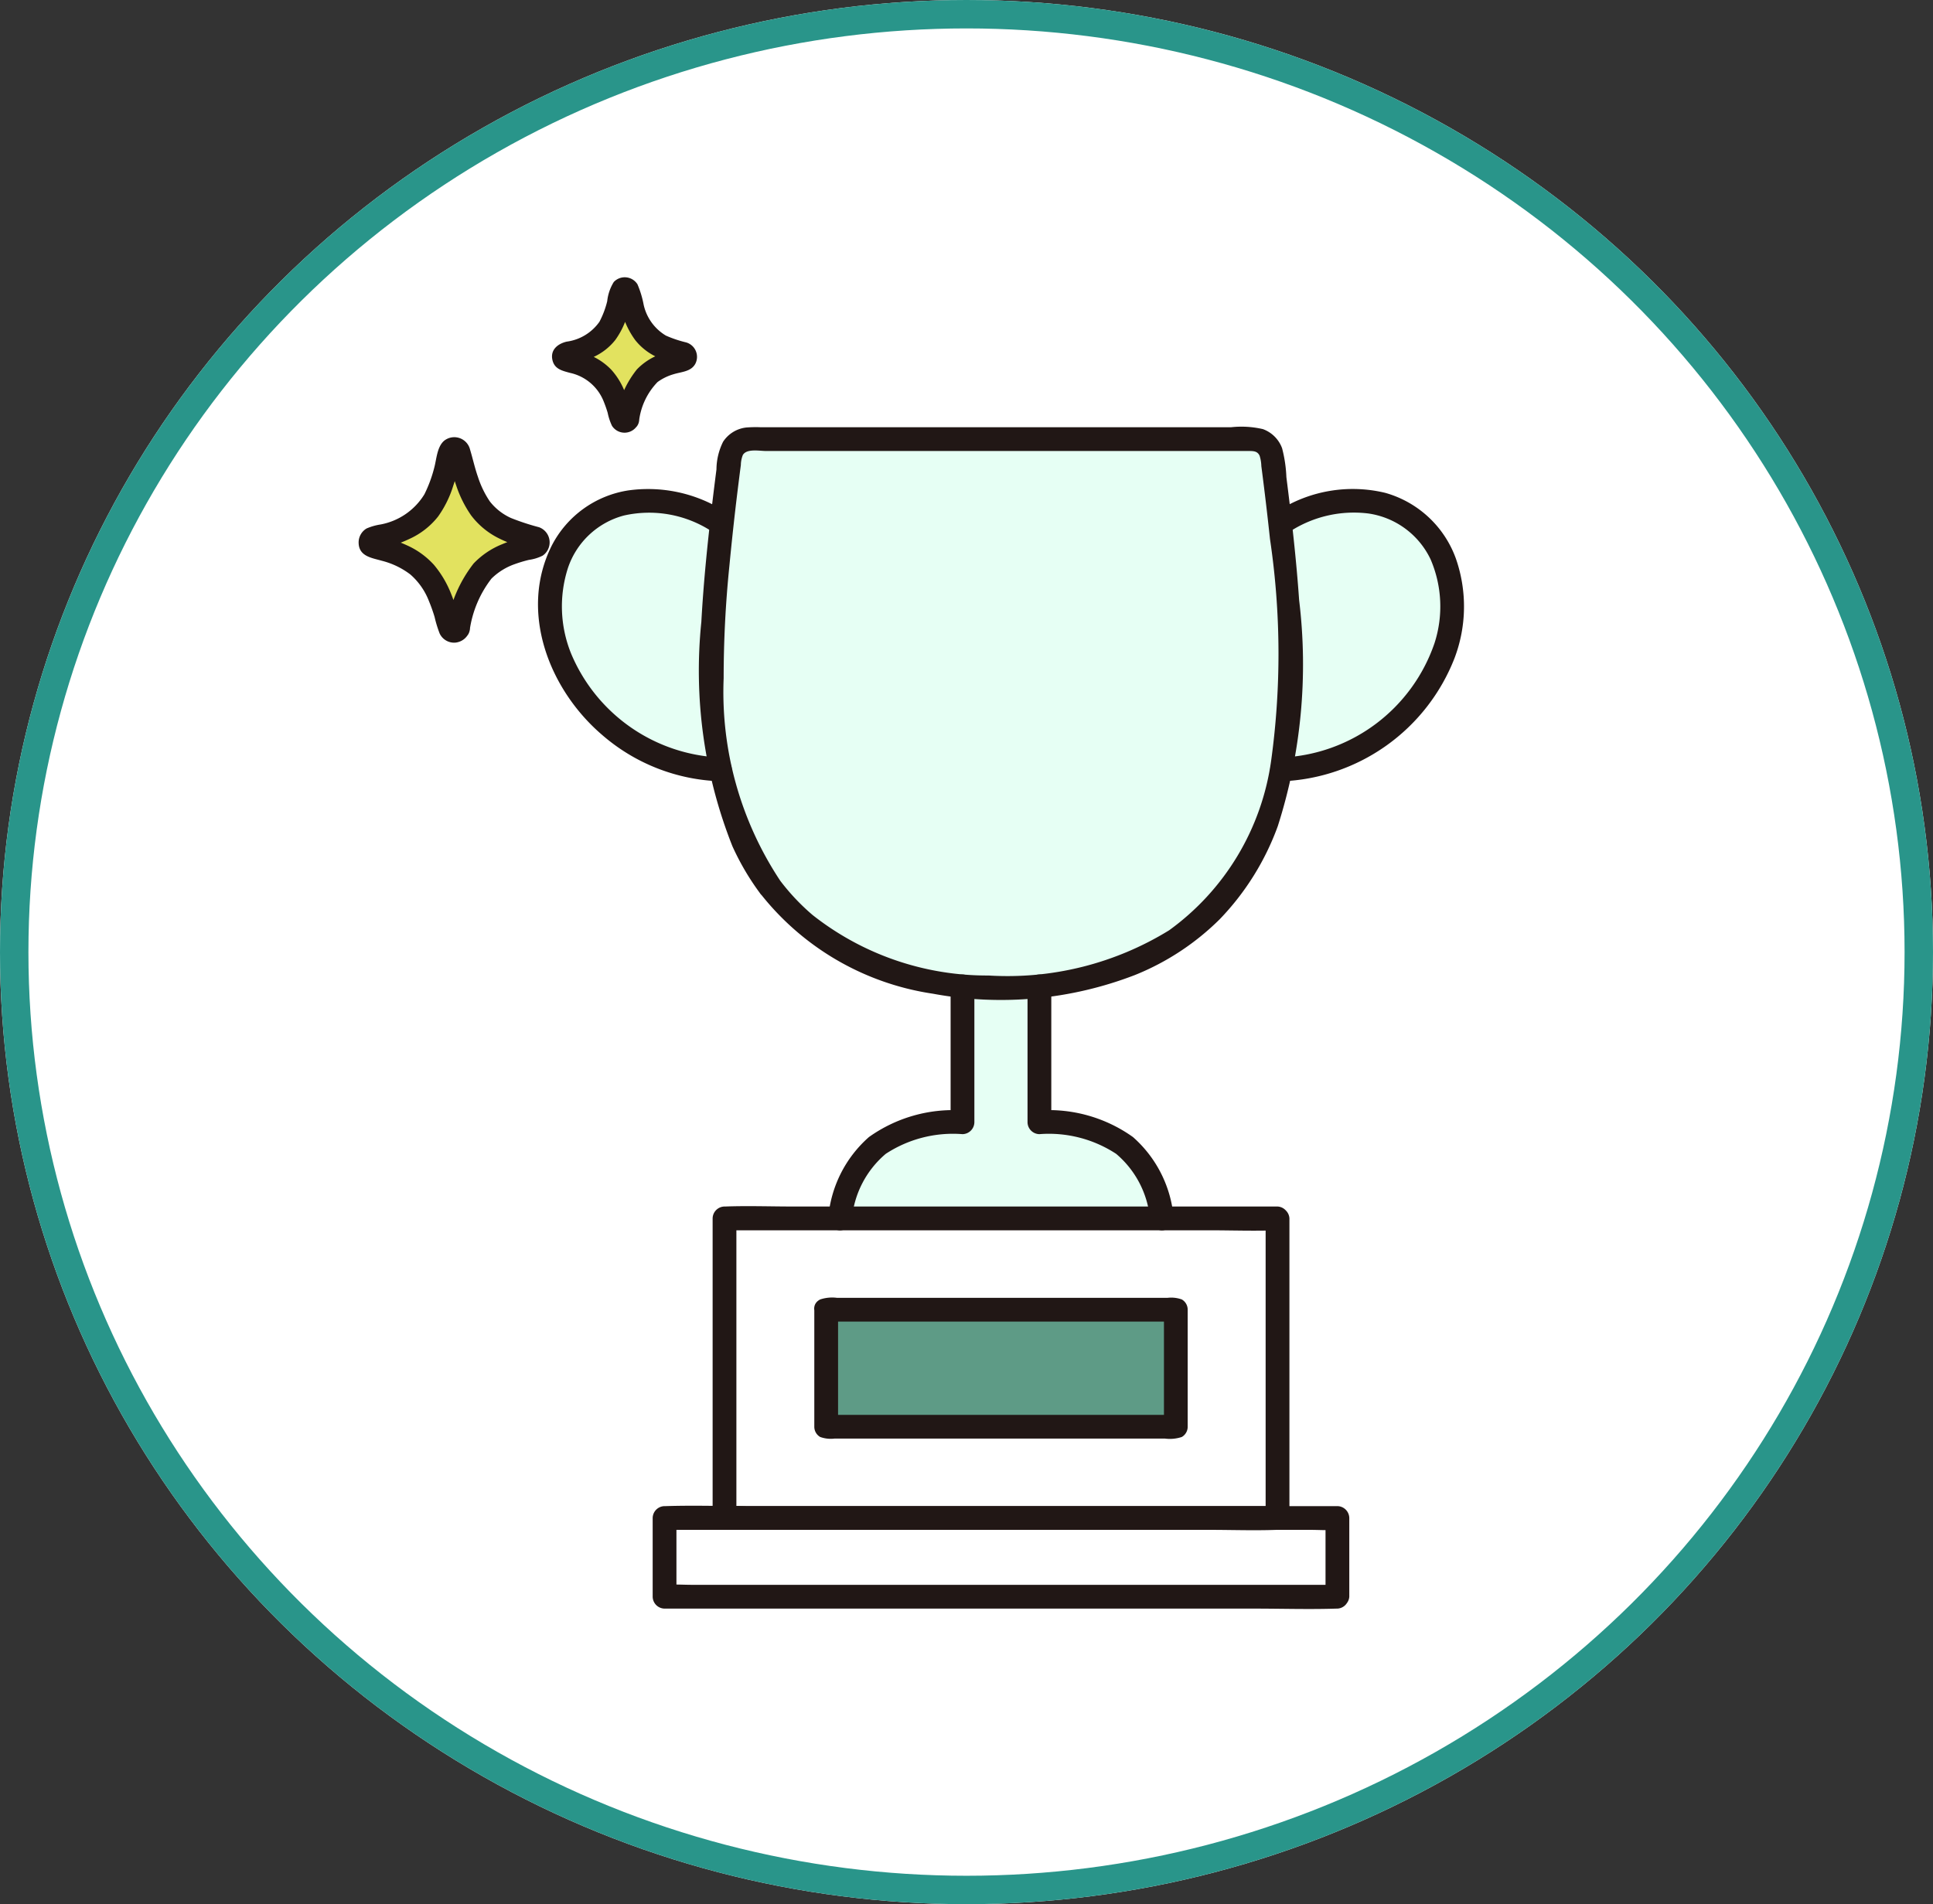 <svg xmlns="http://www.w3.org/2000/svg" width="68" height="67" viewBox="0 0 68 67">
  <rect x="0" y="0" width="68" height="67" fill="#333333" stroke="none"/>
  <g id="ロゴ" transform="translate(-146 -155)">
    <g id="楕円形_18" data-name="楕円形 18" transform="translate(146 155)" fill="#fff" stroke="#29958a" stroke-width="1">
      <ellipse cx="34" cy="33.5" rx="34" ry="33.5" stroke="none"/>
      <ellipse cx="34" cy="33.5" rx="33.5" ry="33" fill="none"/>
    </g>
    <g id="グループ_72" data-name="グループ 72">
      <g id="c" transform="translate(164.926 170.019)">
        <g id="d" transform="translate(0.423 0.432)">
          <rect id="長方形_46" data-name="長方形 46" width="23.67" height="2.77" transform="translate(4.029 37.961)" fill="#fff"/>
          <rect id="長方形_47" data-name="長方形 47" width="19.454" height="10.541" transform="translate(6.137 27.42)" fill="#fff"/>
          <g id="e">
            <path id="パス_150" data-name="パス 150" d="M58.158,178.194v4.118h12.3v-4.118h-12.3Z" transform="translate(-48.444 -147.562)" fill="#5e9b86"/>
            <path id="パス_151" data-name="パス 151" d="M33.3,5.771A3.893,3.893,0,0,0,28.353,5.3l-.187.6c-.1-.954-.219-1.906-.339-2.813a.7.7,0,0,0-.691-.606H9.456a.7.7,0,0,0-.691.606c-.12.907-.238,1.859-.339,2.814l-.187-.6a3.893,3.893,0,0,0-4.945.472,4.429,4.429,0,0,0-.5,4.423,6.58,6.58,0,0,0,3.53,3.474,6.064,6.064,0,0,0,2.1.428,10.3,10.3,0,0,0,1.59,3.92q.075.107.153.212a9.251,9.251,0,0,0,6.772,3.481v4.8a4.968,4.968,0,0,0-2.834.693,3.827,3.827,0,0,0-1.489,3.057H23.974A3.827,3.827,0,0,0,22.485,27.2a4.968,4.968,0,0,0-2.834-.693v-4.8a9.183,9.183,0,0,0,6.924-3.694,10.3,10.3,0,0,0,1.59-3.92,6.057,6.057,0,0,0,2.1-.428,6.58,6.58,0,0,0,3.53-3.474,4.43,4.43,0,0,0-.5-4.423Z" transform="translate(-2.432 -2.475)" fill="#e6fff4"/>
          </g>
        </g>
        <g id="f" transform="translate(0 0)">
          <path id="パス_152" data-name="パス 152" d="M6.442,13.234a5.02,5.02,0,0,0-3.267-.658A3.655,3.655,0,0,0,.481,14.525c-1.157,2.32-.088,5.057,1.773,6.651a6.656,6.656,0,0,0,4.164,1.634.419.419,0,0,0,0-.837,5.965,5.965,0,0,1-5.251-3.653,4.415,4.415,0,0,1-.114-3.011,2.847,2.847,0,0,1,1.97-1.85,4.024,4.024,0,0,1,3,.5.419.419,0,0,0,.422-.723h0Z" transform="translate(-0.001 -10.339)" fill="#211715"/>
          <path id="パス_153" data-name="パス 153" d="M148.539,13.925a4.14,4.14,0,0,1,2.652-.569,2.877,2.877,0,0,1,2.193,1.616,4.194,4.194,0,0,1,.135,2.953,5.957,5.957,0,0,1-5.377,4.018.419.419,0,0,0,0,.837,6.816,6.816,0,0,0,6.081-4.328,5.122,5.122,0,0,0,.048-3.514,3.707,3.707,0,0,0-2.484-2.308,4.874,4.874,0,0,0-3.67.572.419.419,0,0,0,.422.723h0Z" transform="translate(-121.983 -10.308)" fill="#211715"/>
          <path id="パス_154" data-name="パス 154" d="M98.8,110.908v4.8a.425.425,0,0,0,.418.418,4.314,4.314,0,0,1,2.7.693,3.4,3.4,0,0,1,1.188,2.274.431.431,0,0,0,.418.418.421.421,0,0,0,.418-.418,4.268,4.268,0,0,0-1.433-2.865,5.1,5.1,0,0,0-3.291-.938l.418.418v-4.8a.419.419,0,0,0-.837,0Z" transform="translate(-81.579 -91.239)" fill="#211715"/>
          <path id="パス_155" data-name="パス 155" d="M62.861,110.908v4.8l.418-.418a5.106,5.106,0,0,0-3.291.938,4.262,4.262,0,0,0-1.433,2.865.421.421,0,0,0,.418.418.428.428,0,0,0,.418-.418,3.4,3.4,0,0,1,1.188-2.274,4.307,4.307,0,0,1,2.7-.693.425.425,0,0,0,.418-.418v-4.8a.419.419,0,0,0-.837,0Z" transform="translate(-48.346 -91.239)" fill="#211715"/>
          <path id="パス_156" data-name="パス 156" d="M54.691,157.726v10.541l.418-.418H36.449c-.25,0-.511-.021-.761,0h-.033l.418.418V157.726l-.418.418H52.711c.787,0,1.579.029,2.366,0h.033a.419.419,0,0,0,0-.837H38.054c-.787,0-1.579-.029-2.366,0h-.033a.425.425,0,0,0-.418.418v10.541a.425.425,0,0,0,.418.418H52.711c.787,0,1.579.029,2.366,0h.033a.425.425,0,0,0,.418-.418V157.726A.419.419,0,0,0,54.691,157.726Z" transform="translate(-29.094 -129.874)" fill="#211715"/>
          <path id="パス_157" data-name="パス 157" d="M47.65,220.963v-2.77a.425.425,0,0,0-.418-.418H26.486c-.959,0-1.925-.031-2.884,0h-.04a.425.425,0,0,0-.418.418v2.77a.425.425,0,0,0,.418.418H44.308c.959,0,1.925.031,2.884,0h.04a.419.419,0,0,0,0-.837H24.525c-.3,0-.619-.023-.923,0-.013,0-.027,0-.04,0l.418.418v-2.77l-.418.418H46.269c.3,0,.619.023.923,0,.013,0,.027,0,.04,0l-.418-.418v2.77A.419.419,0,0,0,47.65,220.963Z" transform="translate(-19.11 -179.8)" fill="#211715"/>
          <path id="パス_158" data-name="パス 158" d="M55.737,176.188v4.117a.415.415,0,0,0,.207.361,1.1,1.1,0,0,0,.5.057H68.076a1.332,1.332,0,0,0,.589-.057.415.415,0,0,0,.207-.361v-4.117a.415.415,0,0,0-.207-.361,1.1,1.1,0,0,0-.5-.057H56.533a1.332,1.332,0,0,0-.589.057c-.48.243-.057.966.422.723h0l-.211.057h12.3l-.211-.057h0l-.207-.361v4.118l.207-.361h0l.211-.057h-12.3l.211.057h0l.207.361v-4.118a.419.419,0,0,0-.837,0Z" transform="translate(-46.017 -145.124)" fill="#211715"/>
          <path id="パス_159" data-name="パス 159" d="M35.5,15.97a12.015,12.015,0,0,1-1.993-7.129,39.008,39.008,0,0,1,.2-3.936q.1-1.04.22-2.077.06-.512.125-1.024.029-.232.06-.464A.994.994,0,0,1,34.18.991c.132-.24.588-.145.821-.145H51.98c.159,0,.309,0,.383.171a1.347,1.347,0,0,1,.059.361q.033.252.064.5.13,1.031.24,2.063a27.457,27.457,0,0,1,.041,7.8,8.875,8.875,0,0,1-3.589,5.969,10.842,10.842,0,0,1-6.35,1.591,9.906,9.906,0,0,1-6.19-2.127,7.683,7.683,0,0,1-1.14-1.207.432.432,0,0,0-.572-.15.421.421,0,0,0-.15.572,9.489,9.489,0,0,0,6.091,3.552,13.1,13.1,0,0,0,7.108-.657,8.994,8.994,0,0,0,2.985-1.965A9.284,9.284,0,0,0,53,14.048a18.7,18.7,0,0,0,.751-7.959c-.1-1.445-.266-2.887-.448-4.324A4.73,4.73,0,0,0,53.152.748a1.13,1.13,0,0,0-.674-.672A3.344,3.344,0,0,0,51.362.009H34.793a4.293,4.293,0,0,0-.49.01,1.123,1.123,0,0,0-.815.5,2.217,2.217,0,0,0-.234.974q-.068.528-.132,1.057c-.172,1.433-.321,2.87-.4,4.312a16.74,16.74,0,0,0,1.094,7.892,9.035,9.035,0,0,0,.96,1.638.431.431,0,0,0,.572.15.421.421,0,0,0,.15-.572Z" transform="translate(-26.976 0.004)" fill="#211715"/>
        </g>
      </g>
      <g id="c-2" data-name="c" transform="translate(158.617 164.757)">
        <g id="d-2" data-name="d" transform="translate(0.408 0.406)">
          <g id="e-2" data-name="e" transform="translate(0 0)">
            <path id="パス_165" data-name="パス 165" d="M226.774,108.076a.155.155,0,0,1-.3,0,5.065,5.065,0,0,0-.834-1.9,3.238,3.238,0,0,0-1.848-.95.155.155,0,0,1,0-.3,3.44,3.44,0,0,0,1.836-.891,5.051,5.051,0,0,0,.85-2.135.155.155,0,0,1,.3,0,5.339,5.339,0,0,0,.9,2.139,3.357,3.357,0,0,0,1.777.887.154.154,0,0,1,0,.3,3.248,3.248,0,0,0-1.893.933,4.809,4.809,0,0,0-.784,1.92Z" transform="translate(-223.671 -96.147)" fill="#e2e25f"/>
            <path id="パス_166" data-name="パス 166" d="M265.652,73.49a.112.112,0,0,1-.218,0,3.676,3.676,0,0,0-.6-1.38,2.35,2.35,0,0,0-1.341-.689.112.112,0,0,1,0-.219,2.5,2.5,0,0,0,1.332-.647,3.664,3.664,0,0,0,.617-1.549.112.112,0,0,1,.219,0,3.877,3.877,0,0,0,.649,1.552,2.434,2.434,0,0,0,1.289.644.112.112,0,0,1,0,.219,2.357,2.357,0,0,0-1.374.677A3.486,3.486,0,0,0,265.652,73.49Z" transform="translate(-256.594 -68.92)" fill="#e2e25f"/>
          </g>
        </g>
        <g id="f-2" data-name="f" transform="translate(-0.001 0)">
          <path id="パス_185" data-name="パス 185" d="M224.4,105.984v-.022l.148-.148a.324.324,0,0,1,.257.034l.106.181c-.145-.354-.214-.74-.361-1.1a3.663,3.663,0,0,0-.619-1.056,2.85,2.85,0,0,0-.952-.687,4.751,4.751,0,0,0-.558-.215,4.022,4.022,0,0,1-.476-.128l.148.148a.4.4,0,0,1,0,.2l-.148.148a4.08,4.08,0,0,1,.521-.14,4.841,4.841,0,0,0,.6-.235,2.707,2.707,0,0,0,1.011-.788,3.77,3.77,0,0,0,.532-1.078c.063-.183.117-.37.166-.557.026-.1.05-.2.073-.3.009-.037.017-.075.025-.112s.043-.114.023-.087l-.147.148a.334.334,0,0,1-.254-.033l-.106-.181c.136.348.193.732.32,1.086a4.1,4.1,0,0,0,.529,1.069,2.747,2.747,0,0,0,.959.8,4.433,4.433,0,0,0,.628.259,4.166,4.166,0,0,1,.52.147l-.148-.148a.4.4,0,0,1,0-.2l.147-.148c.03-.022-.017.008-.042.012-.051.008-.1.022-.154.034q-.125.029-.248.063a4.648,4.648,0,0,0-.571.2,2.857,2.857,0,0,0-1,.676,4.714,4.714,0,0,0-.935,2.152c-.121.515.672.734.793.219a3.845,3.845,0,0,1,.769-1.838,2.2,2.2,0,0,1,.817-.509,4.789,4.789,0,0,1,.5-.15,1.536,1.536,0,0,0,.485-.15.567.567,0,0,0-.131-1,8.336,8.336,0,0,1-.985-.324,1.975,1.975,0,0,1-.744-.584,3.412,3.412,0,0,1-.419-.866c-.11-.314-.179-.637-.275-.954a.572.572,0,0,0-.913-.314c-.253.217-.266.654-.351.96a4.669,4.669,0,0,1-.342.922,2.3,2.3,0,0,1-1.545,1.064,2.008,2.008,0,0,0-.491.141.572.572,0,0,0-.279.51c.014.475.467.525.824.628a2.778,2.778,0,0,1,.994.479,2.369,2.369,0,0,1,.654.934,5.908,5.908,0,0,1,.2.561,4.193,4.193,0,0,0,.178.582.563.563,0,0,0,.529.324.581.581,0,0,0,.526-.419.414.414,0,0,0-.287-.506A.42.42,0,0,0,224.4,105.984Z" transform="translate(-221.283 -93.757)" fill="#211715"/>
          <path id="パス_186" data-name="パス 186" d="M263.31,71.318l.015-.013.181-.106.1,0,.181.106q.066.106.021-.013-.013-.048-.027-.1c-.022-.076-.046-.152-.071-.228-.048-.143-.1-.283-.162-.421a2.517,2.517,0,0,0-.461-.741,2.221,2.221,0,0,0-.721-.5c-.258-.114-.537-.155-.794-.259l.181.106.056.087v.219l-.056.088-.181.106c.13-.052.278-.07.412-.111a3.684,3.684,0,0,0,.468-.181,2.072,2.072,0,0,0,.773-.6,2.842,2.842,0,0,0,.408-.815c.093-.269.124-.57.229-.831l-.106.181-.088.055h-.219q-.211-.274-.151-.094c.009.038.019.075.029.113q.023.089.049.177c.042.144.088.287.141.428a2.991,2.991,0,0,0,.41.786,2.082,2.082,0,0,0,.725.581,3.5,3.5,0,0,0,.469.191c.136.044.285.063.416.117l-.181-.106-.057-.087v-.219l.055-.088.181-.106c-.264.1-.549.137-.814.251a2.174,2.174,0,0,0-.735.5,3.5,3.5,0,0,0-.72,1.625c-.121.515.671.734.793.219a2.377,2.377,0,0,1,.654-1.4,1.807,1.807,0,0,1,.569-.277c.273-.085.611-.086.762-.369a.529.529,0,0,0-.328-.75,4.086,4.086,0,0,1-.709-.239,1.688,1.688,0,0,1-.783-1.09,3.436,3.436,0,0,0-.217-.715.53.53,0,0,0-.833-.081,1.594,1.594,0,0,0-.231.676,3.16,3.16,0,0,1-.273.723,1.683,1.683,0,0,1-1.155.7c-.31.074-.579.285-.5.643.071.321.338.379.615.455a1.648,1.648,0,0,1,1.181.987,4.359,4.359,0,0,1,.148.418,1.976,1.976,0,0,0,.152.459.524.524,0,0,0,.908-.044.424.424,0,0,0-.148-.563.415.415,0,0,0-.563.148Z" transform="translate(-254.198 -66.549)" fill="#211715"/>
        </g>
      </g>
    </g>
  </g>
</svg>
